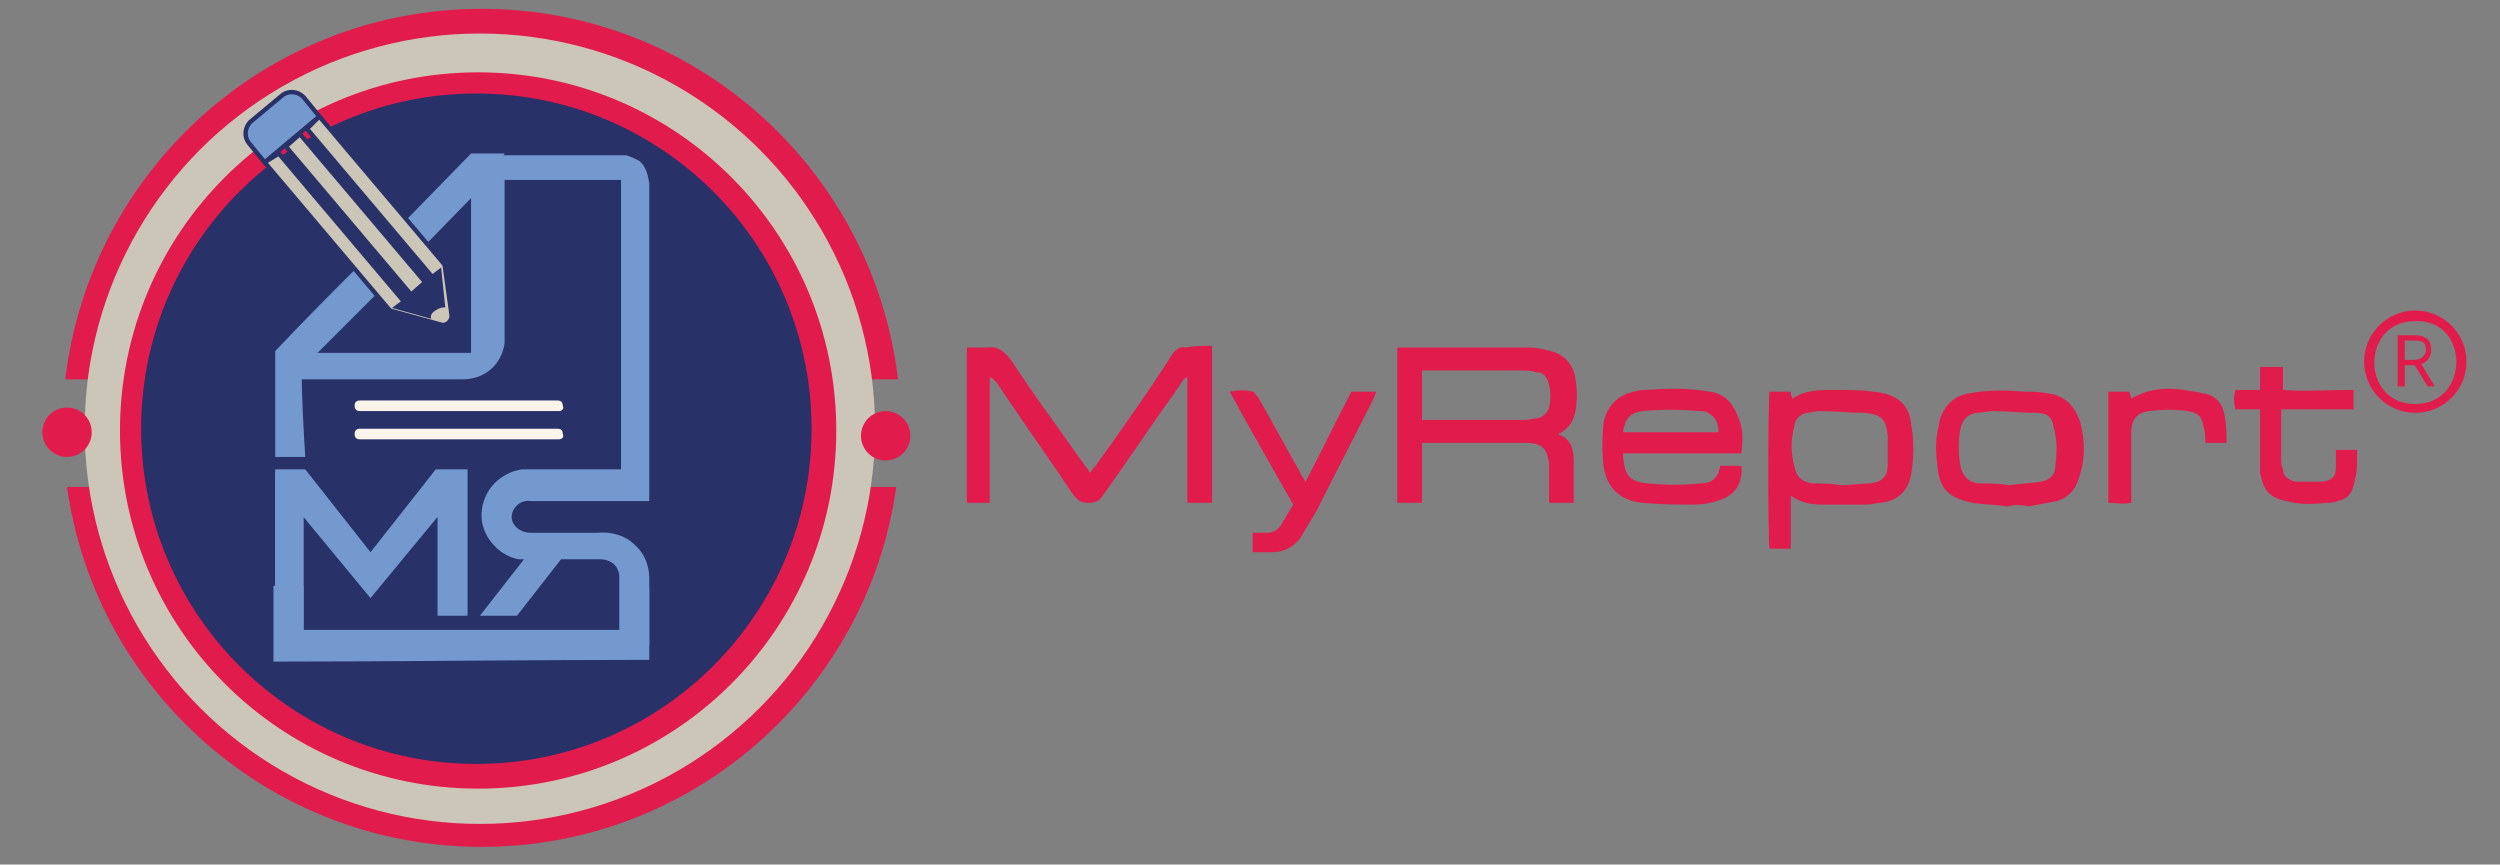 <?xml version="1.0" encoding="utf-8"?>
<!-- Generator: Adobe Illustrator 25.2.3, SVG Export Plug-In . SVG Version: 6.00 Build 0)  -->
<svg version="1.1" id="Layer_1" xmlns="http://www.w3.org/2000/svg" xmlns:xlink="http://www.w3.org/1999/xlink" x="0px" y="0px"
	 viewBox="0 0 141.7 49" style="enable-background:new 0 0 141.7 49;" xml:space="preserve">
<rect x="0" y="0" width="141.7" height="49" fill="#808080" stroke="none"/>
<style type="text/css">
	.st0{fill:#E21B4D;}
	.st1{fill:#CCC6B8;}
	.st2{fill:#283168;}
	.st3{fill:#7499CF;}
	.st4{fill:#7499CF;stroke:#283168;stroke-width:0.25;stroke-miterlimit:10;}
	.st5{fill:#CCC6B8;stroke:#283168;stroke-width:0.25;stroke-miterlimit:10;}
	.st6{fill:#FAF5EB;}
</style>
<path class="st0" d="M3.8,27.6C5.4,39.1,15.3,48,27.3,48s21.9-8.9,23.5-20.4H3.8z"/>
<path class="st0" d="M50.9,21.5C49.5,9.7,39.5,0.5,27.3,0.5S5.1,9.7,3.7,21.5H50.9z"/>
<circle class="st1" cx="27.2" cy="24.3" r="22.4"/>
<circle class="st0" cx="27.1" cy="24.4" r="20.3"/>
<circle class="st2" cx="27" cy="24.3" r="19"/>
<g>
	<path class="st3" d="M24.5,13c0.9-0.9,1.8-1.9,2.7-2.8c0,0,2.8,0,8,0c0,5.5,0,10.9,0,16.4c-1.9,0-3.7,0-5.6,0
		c-1.4,0.2-2.4,1.4-2.3,2.8c0.1,1.1,1,2.1,2.1,2.3h0.3l-2.5,3.2h2.1l2.5-3.2l2.2,0c0.1,0,0.4,0,0.7,0.2c0.3,0.2,0.4,0.6,0.4,0.7v4
		h1.7l0-3.8c0-0.2,0-1.1-0.7-1.8c-0.9-1-2.2-0.8-2.3-0.8l-3.7,0c-0.6,0-1.1-0.4-1.1-0.9c0-0.5,0.5-1,1.1-0.9c2.2,0,4.5,0,6.7,0
		c0-6,0-12,0-18c-0.1-0.7-0.3-1.1-0.6-1.3c-0.2-0.1-0.4-0.2-0.7-0.3h-8.6c0,0-0.1,0-0.1,0c-1,1-2.1,2-3.1,3.1c-0.3,0.3-0.7,0.7-1,1
		c0.3,0.4,0.6,0.8,0.9,1.2C23.9,13.6,24.2,13.3,24.5,13z"/>
	<path class="st3" d="M17.2,36.5v-7.2c-0.5-0.9-1.1-1.8-1.6-2.6c0,3.3,0,6.6,0,9.9H17.2z"/>
	<path class="st3" d="M35.2,33.2v2.5h-18v-2.5h-1.7l0,4.3c7.1,0,14.2-0.1,21.3-0.1l0-4.1H35.2z"/>
	<path class="st3" d="M17.1,20.9c1.4-1.6,3-3.2,4.5-4.9c-0.3-0.4-0.7-0.8-1-1.2c-1.7,1.7-3.4,3.4-5,5.1c0,2,0,4,0,6h1.7
		C17.2,24.2,17.1,22.6,17.1,20.9z"/>
	<polygon class="st3" points="17.2,36.5 17.2,29.3 21,33.9 24.8,29.3 24.8,34.9 26.5,34.9 26.5,26.6 24.7,26.6 21,31.3 17.3,26.6 
		15.6,26.6 15.6,36.5 	"/>
	<path class="st3" d="M28.6,10.2v9.2c0,0.1-0.1,1.1-1,1.7c-0.6,0.4-1.2,0.4-1.4,0.4c-3.2,0-6.4,0-9.6,0V20c3.4,0,6.8,0,10.1,0
		c0-3.4,0-6.7,0-10.1L28.6,10.2z"/>
	<path class="st3" d="M20.6,14.9l-5,5.1H18l3.7-3.7C21.3,15.7,20.9,15.3,20.6,14.9z"/>
	<path class="st3" d="M26.7,8.7l-4,4.1c0.4,0.4,0.8,0.9,1.1,1.4l4-4.1l0.8-1.4L26.7,8.7L26.7,8.7z"/>
	<g>
		<path class="st4" d="M17.2,5.5l0.9,1.1L15,9.2l-0.9-1.1c-0.3-0.4-0.2-0.9,0.1-1.2L16,5.4C16.4,5.1,16.9,5.2,17.2,5.5z"/>
		<path class="st5" d="M17.4,7.3l7.1,8.4l0.4-0.3l0.2,1.9c0,0-0.2,0-0.5,0.2c-0.3,0.2-0.3,0.4-0.3,0.4l-1.8-0.5l0.4-0.3l-7.1-8.4
			L15,9.2l7.1,8.4l2.9,0.8c0.3,0.1,0.6-0.2,0.6-0.5L25.2,15l-7.1-8.4L17.4,7.3z M17,7.6l-0.8,0.7l7.1,8.4l0.8-0.7L17,7.6z"/>
	</g>
	<path class="st6" d="M31.7,23.3H20.4c-0.2,0-0.3-0.1-0.3-0.3l0,0c0-0.2,0.1-0.3,0.3-0.3h11.2c0.2,0,0.3,0.1,0.3,0.3l0,0
		C32,23.2,31.8,23.3,31.7,23.3z"/>
	<path class="st6" d="M31.7,24.9H20.4c-0.2,0-0.3-0.1-0.3-0.3l0,0c0-0.2,0.1-0.3,0.3-0.3h11.2c0.2,0,0.3,0.1,0.3,0.3l0,0
		C32,24.8,31.8,24.9,31.7,24.9z"/>
</g>
<g>
	<g>
		<circle class="st0" cx="50.2" cy="24.7" r="1.4"/>
		<circle class="st0" cx="3.8" cy="24.5" r="1.4"/>
	</g>
</g>
<g>
	<g>
		<g>
			<path class="st0" d="M135.9,19h0.9c0.6,0,1,0.2,1,0.8c0,0.6-0.4,0.9-1,0.9h-0.5v1.2h-0.4V19z M136.8,20.4c0.4,0,0.7-0.2,0.7-0.6
				c0-0.4-0.2-0.5-0.7-0.5h-0.5v1.1C136.3,20.4,136.8,20.4,136.8,20.4z M136.8,20.6l0.3-0.2l0.9,1.5h-0.4L136.8,20.6z"/>
		</g>
	</g>
	<path class="st0" d="M136.9,17.6c-1.6,0-2.9,1.3-2.9,2.9c0,1.6,1.3,2.9,2.9,2.9c1.6,0,2.9-1.3,2.9-2.9
		C139.8,18.9,138.5,17.6,136.9,17.6z M136.9,22.9c-3.1,0-3.1-4.7,0-4.7C140,18.1,140,22.9,136.9,22.9z"/>
</g>
<g>
	<path class="st0" d="M68.7,19.6c0,3,0,5.9,0,8.9c-0.4,0-0.9,0-1.4,0c0-0.6,0-1.2,0-1.8s0-1.2,0-1.8c0-0.6,0-1.1,0-1.7
		c0-0.6,0-1.2,0-1.8c0,0-0.1,0-0.1,0c-0.1,0.1-0.2,0.2-0.3,0.4c-1.5,2.1-2.9,4.2-4.4,6.3c-0.2,0.3-0.4,0.4-0.8,0.4
		c-0.4,0-0.6-0.1-0.9-0.5c-1.4-2.1-2.9-4.2-4.3-6.3c-0.1-0.1-0.2-0.2-0.3-0.3c0,0,0,0-0.1,0c0,0,0,0,0,0c0,0,0,0.1,0,0.1
		c0,0.1,0,0.1,0,0.2c0,2.2,0,4.4,0,6.6c0,0,0,0.1,0,0.1c0,0,0,0,0,0.1c-0.4,0-0.8,0-1.3,0c0-2.9,0-5.9,0-8.8c0.4,0,0.7,0,1.1,0
		c0.7-0.1,1,0.2,1.4,0.7c1.3,2,2.8,4,4.2,6c0.1,0.1,0.2,0.3,0.3,0.4c0.1-0.2,0.2-0.3,0.3-0.4c1.5-2.1,3-4.2,4.4-6.4
		c0.2-0.2,0.4-0.4,0.7-0.3C67.7,19.6,68.2,19.6,68.7,19.6z"/>
	<path class="st0" d="M80.6,25.1c0,1.2,0,2.3,0,3.4c-0.5,0-0.9,0-1.4,0c0-2.9,0-5.9,0-8.8c0.1,0,0.2,0,0.3,0c2.4,0,4.8,0,7.2,0
		c0.4,0,0.8,0.1,1.2,0.2c0.8,0.2,1.3,0.8,1.4,1.6c0.1,0.6,0.1,1.2,0,1.8c-0.1,0.5-0.3,0.9-0.8,1.2c0,0-0.1,0.1-0.2,0.1
		c0.8,0.3,0.9,0.9,0.9,1.6c0,0.8,0,1.5,0,2.3c-0.5,0-0.9,0-1.4,0c0-0.1,0-0.2,0-0.3c0-0.5,0-1,0-1.5c0-0.1,0-0.2,0-0.4
		c-0.1-0.8-0.3-1.1-1.1-1.2c-0.3,0-0.5,0-0.8,0c-1.6,0-3.1,0-4.7,0C81,25.1,80.8,25.1,80.6,25.1z M80.6,23.8c0.1,0,0.1,0,0.2,0
		c1.9,0,3.7,0,5.6,0c0.3,0,0.6-0.1,0.8-0.1c0.3-0.1,0.5-0.3,0.6-0.6c0.1-0.4,0.1-0.9,0-1.3c-0.1-0.4-0.3-0.7-0.7-0.7
		c-0.3-0.1-0.7-0.1-1-0.1c-1.7,0-3.4,0-5.1,0c-0.1,0-0.3,0-0.4,0C80.6,21.9,80.6,22.8,80.6,23.8z"/>
	<path class="st0" d="M101.5,28.1c0,1,0,2,0,3c-0.4,0-0.8,0-1.2,0c-0.1-0.3-0.1-8.3,0-8.9c0.4,0,0.8,0,1.2,0c0,0.1,0,0.2,0.1,0.4
		c0.7-0.5,1.5-0.5,2.4-0.5c0.9,0,1.8,0,2.8,0.2c0.8,0.2,1.4,0.7,1.5,1.6c0.2,1,0.2,2.1,0,3.1c-0.2,0.9-0.8,1.4-1.7,1.5
		c-0.3,0-0.5,0.1-0.8,0.1c-0.8,0-1.6,0-2.5,0C102.6,28.6,102.1,28.5,101.5,28.1z M104.4,27.5c0.5,0,1.1-0.1,1.6-0.1
		c0.7-0.1,1-0.4,1-1.1c0-0.5,0-1.1,0-1.6c-0.1-0.9-0.3-1.2-1.3-1.3c0,0,0,0,0,0c-0.9,0-1.7-0.1-2.6-0.1c-0.2,0-0.5,0.1-0.7,0.1
		c-0.4,0.1-0.7,0.4-0.7,0.8c-0.2,0.7-0.2,1.5,0,2.2c0.1,0.6,0.4,0.9,1,1C103.2,27.4,103.8,27.4,104.4,27.5z"/>
	<path class="st0" d="M98.7,25.7c-2.3,0-4.5,0-6.7,0c0,0.1,0,0.1,0,0.2c0.1,1,0.3,1.4,1.4,1.5c1,0.1,2,0.1,3,0c0.6,0,1-0.3,1.1-1
		c0.4,0,0.8,0,1.2,0c0.1,0.9-0.3,1.6-1.1,1.9c-0.5,0.2-1.1,0.3-1.6,0.3c-1,0-1.9,0-2.9-0.1c-1.2-0.1-2-0.8-2.2-2
		c-0.1-0.9-0.1-1.7,0-2.6c0.2-0.9,0.8-1.5,1.7-1.7c0.3-0.1,0.6-0.1,0.8-0.1c1.2-0.1,2.4-0.1,3.5,0.1c0.8,0.1,1.3,0.6,1.6,1.4
		C98.8,24.2,98.8,24.9,98.7,25.7z M92,24.5c1.8,0,3.6,0,5.4,0c0-0.6-0.2-0.9-0.6-1.1c-0.1-0.1-0.3-0.1-0.5-0.1
		c-1.1-0.1-2.1-0.1-3.2,0C92.4,23.4,92.1,23.7,92,24.5z"/>
	<path class="st0" d="M113.8,28.7c-0.7-0.1-1.4-0.1-2-0.2c-1.4-0.3-1.9-0.8-2-2.2c-0.1-0.7-0.1-1.5,0.1-2.2c0-0.2,0.1-0.5,0.2-0.7
		c0.3-0.6,0.8-1,1.5-1.1c1-0.2,2.1-0.2,3.1-0.1c0.5,0,0.9,0,1.4,0.1c0.9,0.1,1.5,0.7,1.8,1.6c0.3,1.1,0.3,2.2-0.1,3.3
		c-0.2,0.6-0.6,1-1.2,1.2c-0.5,0.1-1.1,0.2-1.6,0.3C114.5,28.6,114.2,28.6,113.8,28.7C113.8,28.6,113.8,28.6,113.8,28.7z
		 M113.9,27.5c0.6-0.1,1.2-0.1,1.8-0.2c0.5-0.1,0.8-0.4,0.8-0.9c0.1-0.8,0.1-1.5-0.1-2.2c-0.1-0.6-0.4-0.8-1-0.8
		c-0.8,0-1.6-0.1-2.4-0.1c-0.3,0-0.7,0.1-1,0.1c-0.5,0.1-0.8,0.4-0.9,1c-0.1,0.6-0.1,1.3,0,1.9c0.1,0.6,0.4,1,1,1.1
		C112.7,27.4,113.3,27.4,113.9,27.5z"/>
	<path class="st0" d="M73.3,28.6c-1.2-2.1-2.4-4.2-3.6-6.4c0.5-0.1,0.9-0.1,1.3,0c0.1,0,0.2,0.2,0.3,0.3c0.8,1.4,1.5,2.7,2.3,4.1
		c0.1,0.2,0.2,0.4,0.4,0.7c0.9-1.7,1.7-3.4,2.6-5.1c0.5,0,0.9,0,1.4,0c0,0.1-0.1,0.2-0.1,0.3c-1.1,2.2-2.2,4.3-3.3,6.5
		c-0.3,0.5-0.6,1-0.9,1.5c-0.4,0.5-0.9,0.8-1.6,0.8c-0.4,0-0.7,0-1.1,0c0-0.4,0-0.7,0-1.1c0.3,0,0.5,0,0.8,0c0.4,0,0.7-0.2,0.9-0.6
		C72.9,29.3,73.1,28.9,73.3,28.6z"/>
	<path class="st0" d="M133.4,22.1c0,0.4,0,0.7,0,1.1c-1.4,0-2.7,0-4.1,0c0,0.1,0,0.2,0,0.3c0,0.8,0,1.6,0,2.5c0,0.2,0,0.4,0.1,0.6
		c0,0.4,0.3,0.6,0.7,0.7c0.5,0,1.1,0,1.6,0c0.5-0.1,0.7-0.3,0.7-0.8c0-0.3,0-0.6,0-1c0.2,0,0.4,0,0.6,0c0.2,0,0.4,0,0.6,0
		c0,0.1,0,0.2,0,0.3c0,0.6,0,1.1-0.2,1.7c-0.1,0.5-0.4,0.8-0.9,0.9c-0.2,0.1-0.5,0.1-0.7,0.1c-0.7,0.1-1.5,0.1-2.2-0.1
		c-1-0.2-1.3-0.6-1.5-1.6c0-0.2,0-0.4,0-0.5c0-0.9,0-1.7,0-2.6c0-0.1,0-0.3,0-0.5c-0.5,0-0.9,0-1.4,0c-0.1-0.4-0.1-0.7,0-1.1
		c0.5,0,0.9,0,1.4,0c0-0.5,0-0.9,0-1.3c0.4,0,0.8,0,1.3,0c0,0.4,0,0.8,0,1.3C130.6,22.2,132,22.1,133.4,22.1z"/>
	<path class="st0" d="M119.5,28.5c0-2.1,0-4.2,0-6.3c0.4,0,0.8,0,1.2,0c0,0.1,0.1,0.3,0.1,0.4c1.3-0.8,2.7-0.6,4.1-0.3
		c0.7,0.1,1.1,0.6,1.2,1.3c0.1,0.5,0.1,1,0.1,1.5c-0.4,0-0.8,0-1.2,0c0-0.3,0-0.6-0.1-0.9c-0.1-0.6-0.3-0.8-0.9-0.9
		c-0.7-0.1-1.4-0.1-2.2,0c-0.7,0.1-1,0.5-1,1.2c0,0.9,0,1.8,0,2.8c0,0.4,0,0.8,0,1.2C120.3,28.6,119.9,28.5,119.5,28.5z"/>
</g>
</svg>
